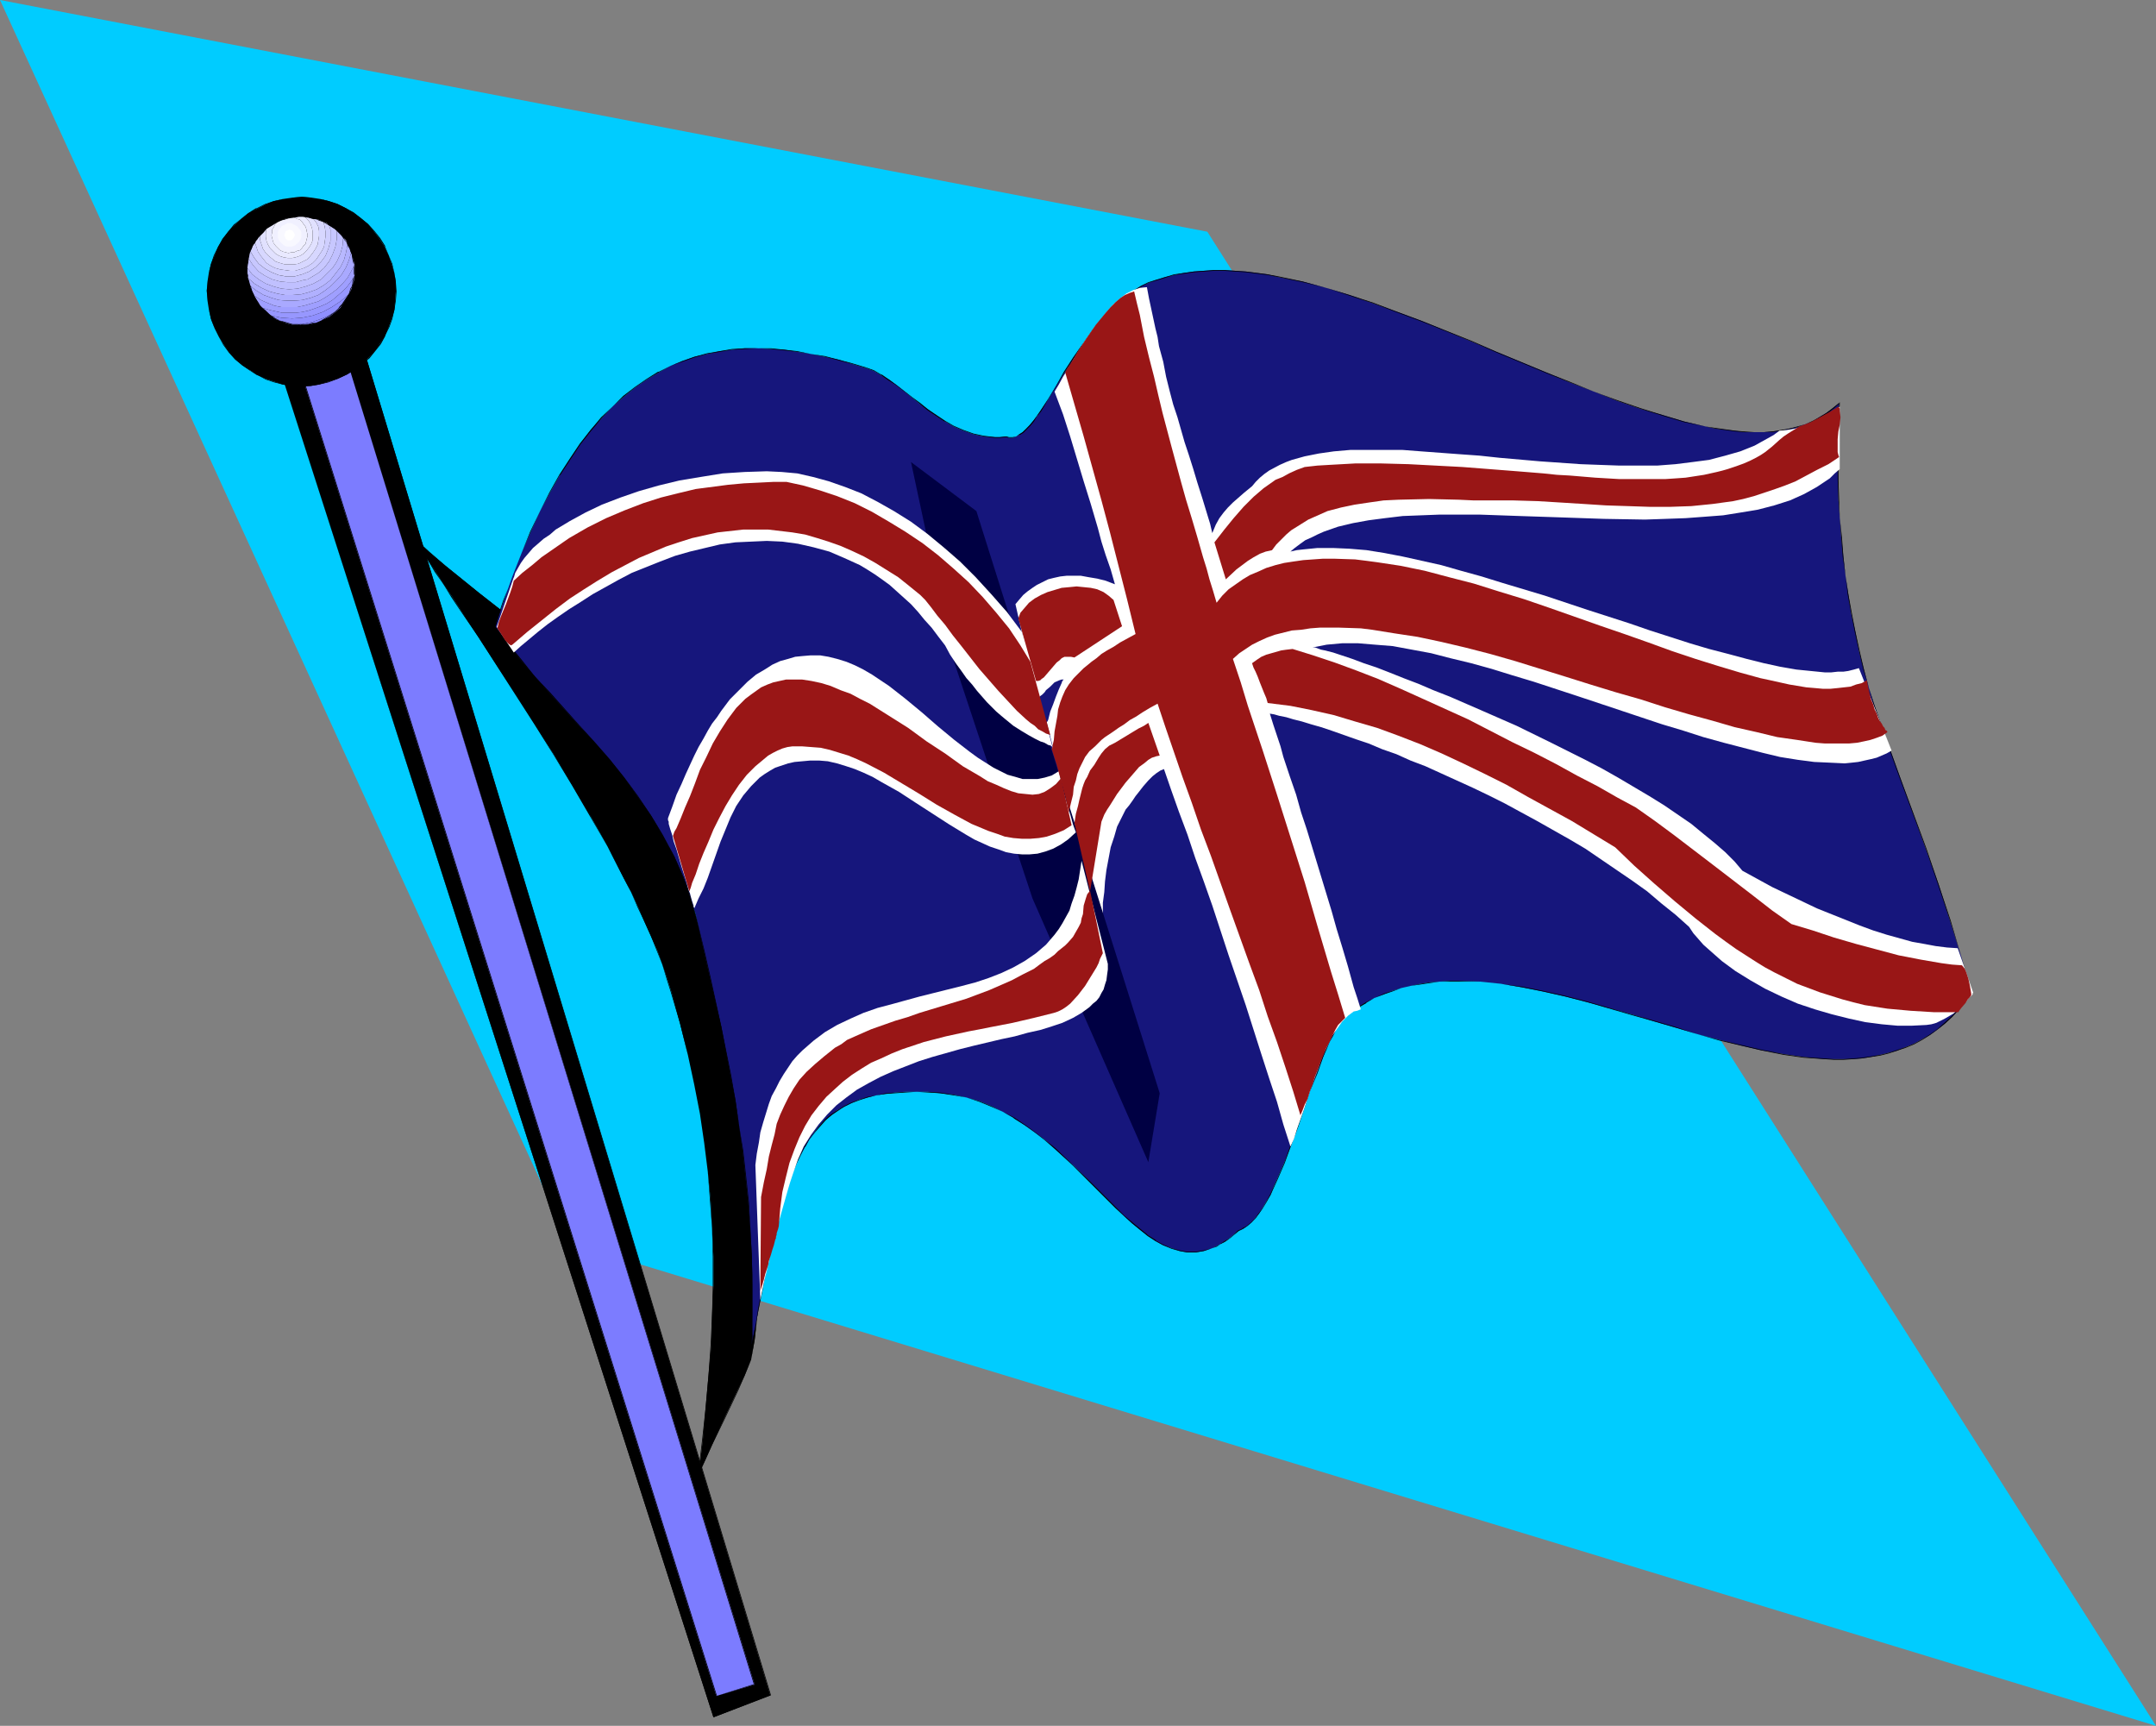 <?xml version="1.0" encoding="UTF-8" standalone="no"?>
<svg
   version="1.0"
   width="129.724mm"
   height="103.821mm"
   id="svg47"
   sodipodi:docname="United Kingdom 5.wmf"
   xmlns:inkscape="http://www.inkscape.org/namespaces/inkscape"
   xmlns:sodipodi="http://sodipodi.sourceforge.net/DTD/sodipodi-0.dtd"
   xmlns="http://www.w3.org/2000/svg"
   xmlns:svg="http://www.w3.org/2000/svg">
  <rect width="100%" height="100%" fill="#808080" stroke="none"/>
  <sodipodi:namedview
     id="namedview47"
     pagecolor="#ffffff"
     bordercolor="#000000"
     borderopacity="0.25"
     inkscape:showpageshadow="2"
     inkscape:pageopacity="0.0"
     inkscape:pagecheckerboard="0"
     inkscape:deskcolor="#d1d1d1"
     inkscape:document-units="mm" />
  <defs
     id="defs1">
    <pattern
       id="WMFhbasepattern"
       patternUnits="userSpaceOnUse"
       width="6"
       height="6"
       x="0"
       y="0" />
  </defs>
  <path
     style="fill:#00ccff;fill-opacity:1;fill-rule:evenodd;stroke:none"
     d="M 0,0 129.28,282.499 490.294,392.396 274.558,52.686 Z"
     id="path1" />
  <path
     style="fill:#000000;fill-opacity:1;fill-rule:evenodd;stroke:none"
     d="m 158.853,335.347 1.616,-3.555 1.454,-3.232 2.909,-6.303 2.909,-6.141 1.616,-3.394 1.454,-3.555 0.808,-4.525 0.485,-4.364 0.485,-4.525 0.323,-4.364 v -4.364 -4.364 -4.364 l -0.323,-4.364 -0.323,-4.202 -0.485,-4.364 -0.646,-4.202 -0.646,-4.364 -1.616,-8.565 -1.939,-8.727 -2.262,-8.727 -2.424,-8.727 -2.586,-8.889 -2.586,-9.05 -2.747,-9.212 -2.909,-9.374 -2.586,-9.535 -2.747,-9.858 -1.939,-2.263 -2.262,-2.424 -2.586,-2.424 -2.747,-2.424 -3.07,-2.586 -3.07,-2.586 -3.394,-2.586 -3.394,-2.586 -7.272,-5.656 -7.434,-5.818 -7.595,-6.141 -3.717,-3.071 -3.717,-3.394 1.616,2.586 1.778,2.586 1.778,2.586 1.778,2.909 1.939,2.747 1.939,3.071 4.04,6.141 4.202,6.465 4.363,6.626 4.202,6.626 4.363,6.949 4.202,6.949 4.202,7.111 3.878,6.949 3.555,6.949 1.778,3.394 1.616,3.394 1.454,3.394 1.454,3.232 1.454,3.232 1.131,3.232 1.131,3.232 0.97,3.071 1.939,7.111 1.778,7.111 1.454,6.788 1.293,6.626 0.97,6.626 0.808,6.465 0.646,6.465 0.323,6.465 0.323,6.465 v 6.626 l -0.323,6.626 -0.162,6.788 -0.646,6.949 -0.646,7.273 -0.646,7.434 z"
     id="path2" />
  <path
     style="fill:#000000;fill-opacity:1;fill-rule:evenodd;stroke:none"
     d="m 158.691,335.67 1.778,-3.879 1.454,-3.232 3.07,-6.303 2.909,-6.141 1.454,-3.394 1.454,-3.555 0.808,-4.525 0.485,-4.364 0.485,-4.525 0.323,-4.364 0.162,-4.364 v -4.364 l -0.162,-4.364 -0.323,-4.364 -0.323,-4.202 -0.485,-4.364 -0.646,-4.202 -0.646,-4.364 -1.616,-8.565 -1.939,-8.727 -2.262,-8.727 -2.262,-8.727 -2.586,-8.889 -8.242,-27.636 -2.747,-9.535 -2.747,-9.858 -1.939,-2.424 -2.262,-2.263 -2.586,-2.586 -2.747,-2.424 -3.07,-2.424 -3.07,-2.586 -3.394,-2.586 -3.394,-2.747 -7.272,-5.495 -7.434,-5.818 -7.595,-6.141 -3.717,-3.232 -3.878,-3.555 1.778,2.909 1.778,2.586 1.616,2.747 1.939,2.747 1.778,2.909 1.939,2.909 4.202,6.141 8.403,13.091 4.363,6.788 4.363,6.949 4.202,6.949 4.04,6.949 v 0 l 4.04,6.949 3.555,6.949 1.778,3.394 1.454,3.394 1.616,3.394 1.454,3.232 1.293,3.232 1.293,3.232 0.97,3.232 0.97,3.071 2.101,7.111 1.778,7.111 1.454,6.788 1.293,6.626 0.97,6.626 0.808,6.465 0.485,6.465 0.485,6.465 0.162,6.465 v 6.626 l -0.162,6.626 -0.323,6.788 -0.485,6.949 -0.646,7.273 -0.808,7.434 -0.97,8.242 0.162,-0.323 0.97,-7.919 0.808,-7.434 0.646,-7.273 0.485,-6.949 0.323,-6.788 0.162,-6.626 v -6.626 l -0.323,-6.465 -0.323,-6.465 -0.646,-6.465 -0.808,-6.465 -0.97,-6.626 -1.293,-6.626 -1.454,-6.788 -1.616,-7.111 -2.101,-7.111 -0.97,-3.071 -1.131,-3.232 -1.131,-3.232 -1.293,-3.232 -1.454,-3.232 -1.616,-3.394 -1.616,-3.394 -1.616,-3.394 -3.717,-6.949 -3.878,-6.949 v -0.162 l -4.04,-6.949 -4.363,-6.949 -4.202,-6.949 -4.363,-6.788 -8.403,-13.091 -4.202,-5.98 -1.939,-3.071 -1.939,-2.747 -1.778,-2.909 -1.778,-2.747 -1.616,-2.586 -1.616,-2.424 -0.162,0.162 3.555,3.232 3.878,3.232 7.434,6.141 7.434,5.818 7.272,5.495 3.394,2.747 3.394,2.586 3.232,2.424 2.909,2.586 2.747,2.424 2.586,2.424 2.262,2.424 1.939,2.424 v -0.162 l 2.747,9.858 2.747,9.535 8.242,27.636 2.586,8.889 2.424,8.727 2.101,8.727 2.101,8.727 1.454,8.565 0.808,4.364 0.485,4.202 0.485,4.364 0.485,4.202 0.162,4.364 0.162,4.364 v 4.364 l -0.162,4.364 -0.323,4.364 -0.323,4.525 -0.646,4.364 -0.646,4.525 -1.616,3.555 -1.454,3.394 -2.909,6.141 -3.07,6.303 -1.454,3.232 -1.454,3.555 v 0 z"
     id="path3" />
  <path
     style="fill:#16167c;fill-opacity:1;fill-rule:evenodd;stroke:none"
     d="m 170.973,305.61 0.808,-4.202 0.808,-4.04 0.646,-3.879 0.808,-3.555 0.646,-3.555 0.808,-3.232 0.646,-3.071 0.808,-3.071 0.808,-2.747 0.808,-2.586 0.808,-2.586 0.808,-2.263 0.97,-2.263 0.808,-1.939 1.131,-1.939 0.97,-1.616 1.131,-1.616 1.131,-1.455 1.293,-1.293 1.454,-1.131 1.293,-1.131 1.616,-0.808 1.616,-0.808 1.778,-0.808 1.939,-0.485 1.939,-0.485 2.101,-0.323 2.262,-0.323 2.262,-0.162 h 2.586 2.586 l 2.747,0.323 3.07,0.323 2.909,0.646 2.909,0.808 2.747,1.131 2.586,1.293 2.586,1.455 2.424,1.616 2.262,1.616 2.424,1.778 2.101,1.939 4.363,3.879 3.878,3.879 3.878,3.879 1.939,1.939 1.778,1.778 1.778,1.616 1.778,1.455 1.778,1.293 1.778,1.293 1.778,0.97 1.939,0.646 1.778,0.646 1.778,0.323 h 1.778 l 1.939,-0.323 1.939,-0.646 0.97,-0.485 0.97,-0.485 0.97,-0.646 0.97,-0.646 0.97,-0.808 1.131,-0.97 0.97,-0.323 0.97,-0.646 0.97,-0.808 0.808,-0.97 0.97,-1.131 0.808,-1.293 0.808,-1.455 0.97,-1.455 0.646,-1.778 0.808,-1.778 1.616,-3.717 1.616,-4.04 1.454,-4.202 2.909,-8.242 1.454,-3.879 1.454,-3.717 0.646,-1.778 0.808,-1.616 0.808,-1.455 0.646,-1.293 0.808,-1.293 0.808,-0.97 0.646,-0.97 0.808,-0.646 1.778,-1.293 1.939,-0.97 1.939,-1.131 2.101,-0.808 1.939,-0.808 2.101,-0.646 2.101,-0.485 2.262,-0.485 2.101,-0.323 2.262,-0.162 2.262,-0.162 h 2.262 l 4.686,0.162 4.686,0.485 4.848,0.808 4.848,0.97 5.01,1.131 5.01,1.293 10.019,2.747 5.171,1.616 5.01,1.455 4.848,1.455 5.01,1.293 4.848,1.293 4.848,1.131 4.848,0.808 4.525,0.646 4.686,0.485 h 2.262 2.101 2.262 l 1.939,-0.162 2.101,-0.323 2.101,-0.485 1.939,-0.485 1.939,-0.485 1.939,-0.808 1.939,-0.808 1.778,-0.97 1.778,-0.97 1.778,-1.293 1.616,-1.293 1.616,-1.616 1.616,-1.616 1.454,-1.778 1.293,-1.939 -2.262,-8.242 -2.586,-8.242 -2.586,-8.242 -2.909,-8.081 -5.818,-16.161 -2.909,-8.081 -2.909,-8.242 -1.293,-4.04 -1.131,-4.202 -1.131,-4.202 -0.808,-4.364 -0.97,-4.202 -0.646,-4.364 -0.646,-4.202 -0.485,-4.364 -0.485,-4.364 -0.323,-4.364 -0.323,-4.364 v -4.364 l -0.162,-8.727 0.323,-8.727 -1.454,1.293 -1.454,0.97 -1.616,0.97 -1.454,0.97 -1.778,0.646 -1.778,0.646 -1.778,0.323 -1.939,0.485 -1.939,0.162 -1.939,0.162 h -2.101 -2.262 l -2.101,-0.323 -4.525,-0.485 -2.262,-0.485 -4.848,-1.131 -4.848,-1.455 -5.171,-1.455 -5.171,-1.778 -5.333,-2.101 -5.494,-2.101 -5.333,-2.263 -11.312,-4.687 -5.494,-2.263 -11.312,-4.687 -5.656,-2.101 -5.494,-1.939 -5.494,-1.939 -5.333,-1.616 -5.333,-1.455 -5.333,-0.97 -2.586,-0.646 -2.424,-0.323 -2.586,-0.323 -2.424,-0.162 -2.424,-0.162 h -2.424 l -2.262,0.162 -2.262,0.162 -2.262,0.323 -2.262,0.485 -2.101,0.485 -2.101,0.646 -1.616,0.646 -1.616,0.646 -1.454,0.97 -1.616,0.97 -1.293,1.131 -1.454,1.293 -1.454,1.293 -1.131,1.293 -2.586,3.071 -2.262,3.232 -2.262,3.232 -1.939,3.232 -1.939,3.071 -1.778,3.071 -1.778,2.586 -0.808,1.293 -0.808,0.97 -0.808,0.97 -0.808,0.97 -0.808,0.646 -0.808,0.646 -0.646,0.323 -0.808,0.323 h -0.808 l -0.646,-0.323 -1.454,0.162 h -1.131 l -2.586,-0.162 -2.262,-0.485 -2.262,-0.808 -2.262,-0.97 -1.939,-1.131 -1.939,-1.293 -1.939,-1.455 -1.939,-1.293 -1.778,-1.455 -3.394,-2.747 -1.778,-1.293 -1.778,-0.97 -1.616,-0.97 -1.778,-0.646 -3.232,-0.97 -3.07,-0.97 -3.07,-0.646 -3.232,-0.646 -3.07,-0.485 -2.909,-0.485 -3.07,-0.162 -2.909,-0.162 h -3.07 l -2.909,0.323 -2.747,0.323 -2.909,0.646 -2.909,0.646 -2.747,0.97 -2.747,1.131 -2.586,1.455 -2.747,1.616 -2.586,1.778 -2.586,2.101 -2.586,2.263 -2.424,2.586 -2.586,2.747 -2.262,3.071 -2.424,3.555 -2.262,3.555 -2.262,4.04 -2.262,4.202 -2.101,4.687 -2.101,4.848 -2.101,5.333 -0.97,2.747 -0.97,2.747 -0.97,2.909 -0.97,3.071 2.747,3.717 3.07,3.879 3.232,3.717 3.232,3.717 6.787,7.434 3.555,3.879 3.394,3.879 3.232,4.04 3.07,4.202 3.07,4.364 2.747,4.525 1.293,2.424 1.293,2.424 2.101,5.01 0.97,2.586 1.778,5.495 0.646,2.909 1.293,5.818 1.293,5.656 2.586,11.151 2.101,11.151 1.131,5.656 0.808,5.656 0.808,5.818 0.646,5.818 0.646,5.98 0.485,5.98 0.323,6.303 0.162,6.465 v 6.626 z"
     id="path4" />
  <path
     style="fill:#000000;fill-opacity:1;fill-rule:evenodd;stroke:none"
     d="m 170.973,305.61 h 0.162 l 0.646,-4.202 0.808,-4.04 0.808,-3.879 0.646,-3.555 0.808,-3.555 0.646,-3.232 0.808,-3.071 0.646,-3.071 0.808,-2.747 0.808,-2.586 0.808,-2.586 0.808,-2.263 0.97,-2.263 0.97,-1.939 0.97,-1.939 v 0.162 l 0.97,-1.778 1.293,-1.616 1.131,-1.293 1.293,-1.455 1.293,-1.131 1.454,-0.97 1.454,-0.97 v 0 l 1.616,-0.808 1.778,-0.646 1.939,-0.646 1.939,-0.485 2.101,-0.323 2.262,-0.162 2.262,-0.162 2.586,-0.162 2.586,0.162 2.747,0.162 3.07,0.485 2.909,0.485 2.909,0.97 2.747,1.131 2.586,1.131 2.586,1.455 h -0.162 l 2.586,1.616 2.262,1.616 2.262,1.778 2.262,1.939 4.202,3.879 4.04,4.04 5.656,5.656 1.939,1.778 1.778,1.616 1.778,1.455 1.778,1.455 1.778,1.131 v 0 l 1.778,0.97 1.939,0.808 1.778,0.485 1.778,0.323 h 1.778 l 1.939,-0.323 1.939,-0.646 0.97,-0.323 0.97,-0.646 v 0 l 0.97,-0.485 1.131,-0.808 0.97,-0.808 0.97,-0.808 v 0 l 0.97,-0.485 0.97,-0.646 0.97,-0.808 0.97,-0.97 0.808,-1.131 0.808,-1.131 0.97,-1.616 v 0 l 0.808,-1.455 0.808,-1.778 0.808,-1.778 1.616,-3.717 1.454,-4.04 1.616,-4.202 2.747,-8.242 1.616,-3.879 1.293,-3.717 0.808,-1.778 0.646,-1.616 0.808,-1.455 0.646,-1.293 v 0 l 0.808,-1.131 0.808,-1.131 0.646,-0.808 0.808,-0.646 1.939,-1.293 1.939,-1.131 h -0.162 l 1.939,-1.131 2.101,-0.808 1.939,-0.646 2.101,-0.808 2.101,-0.485 2.262,-0.323 2.101,-0.323 2.262,-0.323 h 2.262 2.262 4.686 l 4.686,0.485 4.848,0.808 4.848,0.97 5.01,1.131 5.01,1.293 10.019,2.909 5.171,1.455 5.01,1.455 4.848,1.455 5.01,1.455 4.848,1.131 4.848,1.131 4.848,0.97 4.525,0.646 4.686,0.323 2.262,0.162 h 2.101 l 2.262,-0.162 1.939,-0.162 2.101,-0.323 2.101,-0.323 1.939,-0.485 1.939,-0.646 1.939,-0.646 1.939,-0.808 1.778,-0.97 v 0 l 1.778,-1.131 1.778,-1.293 1.616,-1.293 1.616,-1.455 1.616,-1.778 1.454,-1.778 1.454,-1.939 -2.424,-8.242 -2.424,-8.242 -2.747,-8.242 -2.747,-8.081 -5.979,-16.161 -2.909,-8.081 -2.909,-8.242 -1.293,-4.04 -1.131,-4.202 -0.97,-4.202 -0.97,-4.364 -0.808,-4.202 -0.808,-4.364 -0.646,-4.202 -0.485,-4.364 -0.323,-4.364 -0.485,-4.364 -0.162,-4.364 -0.162,-4.364 v -8.727 l 0.323,-8.889 -1.616,1.293 -1.454,1.131 -1.616,0.97 v 0 l -1.454,0.808 -1.778,0.808 -1.778,0.485 -1.778,0.485 -1.939,0.323 -1.939,0.323 -1.939,0.162 h -2.101 l -2.262,-0.162 -2.101,-0.162 -4.525,-0.646 -2.262,-0.323 -4.848,-1.131 -4.848,-1.455 -5.171,-1.616 -5.171,-1.778 -5.333,-1.939 -5.494,-2.263 -5.333,-2.101 -11.312,-4.687 -5.494,-2.424 -11.312,-4.525 -5.656,-2.101 -5.494,-2.101 -5.494,-1.778 -5.333,-1.616 -5.333,-1.455 -5.333,-1.131 -2.586,-0.485 -2.424,-0.323 -2.586,-0.323 -2.424,-0.162 -2.424,-0.162 h -2.424 l -2.262,0.162 -2.262,0.162 -2.262,0.323 -2.262,0.323 -2.101,0.646 -2.101,0.646 -1.616,0.485 -1.616,0.808 v 0 l -1.616,0.97 -1.454,0.97 -1.454,1.131 -1.454,1.131 -1.293,1.293 -1.293,1.455 -2.424,2.909 -2.262,3.232 -2.262,3.232 -2.101,3.232 -1.778,3.232 -1.778,2.909 -1.778,2.747 -0.808,1.131 -0.808,1.131 -0.808,0.97 -0.808,0.808 -0.808,0.808 -0.808,0.485 v 0 l -0.646,0.485 -0.808,0.162 h -0.808 l -0.646,-0.162 -1.454,0.162 h -1.131 l -2.586,-0.323 -2.262,-0.485 -2.262,-0.808 -2.262,-0.97 -1.939,-1.131 v 0 l -1.939,-1.293 -1.939,-1.293 -1.778,-1.455 -1.778,-1.293 -3.555,-2.747 -1.778,-1.293 -1.616,-1.131 h -0.162 l -1.616,-0.97 -1.778,-0.646 v 0.162 l 1.778,0.646 1.616,0.97 v 0 l 1.616,1.131 1.778,1.131 3.555,2.747 1.778,1.455 1.778,1.455 1.939,1.293 1.939,1.293 h 0.162 l 1.939,1.131 2.262,0.97 2.262,0.808 2.262,0.485 2.586,0.323 h 1.131 l 1.454,-0.162 0.646,0.162 h 0.808 l 0.808,-0.323 0.646,-0.323 h 0.162 l 0.808,-0.485 0.808,-0.808 0.808,-0.808 0.808,-0.97 0.646,-1.131 0.97,-1.131 1.616,-2.747 1.778,-2.909 1.939,-3.232 2.101,-3.232 2.101,-3.232 2.262,-3.232 2.586,-2.909 1.293,-1.455 1.293,-1.293 1.454,-1.293 1.454,-0.97 1.454,-1.131 1.616,-0.808 h -0.162 l 1.616,-0.808 1.616,-0.485 2.101,-0.646 2.101,-0.646 2.262,-0.323 2.262,-0.323 2.262,-0.162 2.262,-0.162 h 2.424 l 2.424,0.162 2.424,0.162 2.586,0.323 2.424,0.323 2.586,0.485 5.333,1.131 5.333,1.293 5.333,1.778 5.494,1.778 5.494,2.101 5.656,2.101 11.312,4.525 5.494,2.424 11.312,4.687 5.333,2.101 5.494,2.101 5.333,2.101 5.171,1.778 5.171,1.616 4.848,1.455 4.848,0.97 2.262,0.485 4.525,0.646 2.101,0.162 h 2.262 2.101 1.939 l 1.939,-0.323 1.939,-0.323 1.778,-0.485 1.778,-0.646 1.778,-0.646 1.454,-0.808 h 0.162 l 1.616,-0.97 1.454,-1.131 1.454,-1.293 h -0.162 l -0.323,8.727 v 8.727 l 0.162,4.364 0.323,4.364 0.323,4.364 0.323,4.364 0.646,4.364 0.485,4.202 0.808,4.364 0.808,4.202 0.97,4.364 0.97,4.202 1.293,4.202 1.131,4.04 2.909,8.242 2.909,8.081 5.979,16.161 2.747,8.081 2.747,8.242 2.586,8.242 2.262,8.242 v -0.162 l -1.454,2.101 -1.454,1.778 -1.616,1.616 -1.616,1.455 -1.616,1.455 -1.616,1.131 -1.778,1.131 v 0 l -1.778,0.97 -1.939,0.808 -1.939,0.646 -1.939,0.646 -1.939,0.485 -2.101,0.323 -2.101,0.323 -1.939,0.162 -2.262,0.162 h -2.101 l -2.262,-0.162 -4.686,-0.323 -4.525,-0.646 -4.848,-0.97 -4.848,-1.131 -4.848,-1.131 -5.01,-1.293 -4.848,-1.616 -5.01,-1.455 -5.171,-1.455 -10.019,-2.909 -5.01,-1.293 -5.01,-1.131 -4.848,-0.97 -4.848,-0.646 -4.686,-0.485 -4.686,-0.162 h -2.262 l -2.262,0.162 -2.262,0.162 -2.101,0.323 -2.262,0.485 -2.101,0.485 -2.101,0.646 -1.939,0.646 -2.101,0.97 -1.939,0.97 v 0 l -1.939,1.131 -1.778,1.293 -0.808,0.646 -0.808,0.808 -0.646,1.131 -0.808,1.131 v 0.162 l -0.808,1.293 -0.646,1.455 -0.808,1.616 -0.808,1.778 -1.293,3.717 -1.454,3.879 -2.909,8.242 -1.616,4.202 -1.454,4.04 -1.616,3.717 -0.808,1.778 -0.808,1.778 -0.808,1.455 v 0 l -0.808,1.455 -0.97,1.293 -0.808,1.131 -0.97,0.97 -0.97,0.808 -0.97,0.485 h 0.162 l -1.131,0.485 -0.97,0.97 -0.97,0.808 -1.131,0.646 -0.97,0.646 h 0.162 l -0.97,0.485 -0.97,0.485 -1.939,0.485 -1.939,0.323 h -1.778 l -1.778,-0.323 -1.778,-0.485 -1.939,-0.808 -1.778,-0.97 h 0.162 l -1.778,-1.131 -1.778,-1.455 -1.778,-1.455 -1.939,-1.616 -1.778,-1.778 -5.656,-5.656 -4.04,-3.879 -4.202,-4.04 -2.262,-1.778 -2.262,-1.778 -2.424,-1.778 -2.424,-1.616 v 0 l -2.586,-1.293 -2.586,-1.293 -2.747,-1.131 -2.909,-0.808 -2.909,-0.646 -3.07,-0.485 -2.747,-0.162 h -2.586 -2.586 l -2.262,0.162 -2.262,0.162 -2.101,0.485 -1.939,0.323 -1.939,0.646 -1.778,0.646 -1.616,0.808 v 0 l -1.616,0.97 -1.454,0.97 -1.293,1.131 -1.293,1.455 -1.131,1.455 -1.131,1.455 -1.131,1.778 v 0 l -0.97,1.939 -0.97,1.939 -0.808,2.263 -0.97,2.263 -0.808,2.586 -0.646,2.586 -0.808,2.747 -0.808,3.071 -0.808,3.071 -0.646,3.232 -0.808,3.555 -0.646,3.555 -0.808,3.879 -0.646,4.04 -0.808,4.202 h 0.162 z"
     id="path5" />
  <path
     style="fill:#000000;fill-opacity:1;fill-rule:evenodd;stroke:none"
     d="m 196.99,83.554 -3.232,-0.97 -3.07,-0.808 -3.07,-0.808 -3.232,-0.485 -3.07,-0.646 -2.909,-0.323 -3.07,-0.323 h -2.909 -3.07 l -2.909,0.162 -2.747,0.485 -2.909,0.485 -2.909,0.808 -2.747,0.97 -2.747,1.131 -2.586,1.293 h -0.162 l -2.586,1.616 -2.586,1.778 -2.747,2.101 -2.424,2.424 -2.586,2.424 -2.424,2.909 -2.424,3.071 -2.262,3.394 -2.424,3.717 v 0 l -2.262,4.04 -2.101,4.202 -2.262,4.687 -1.939,4.848 -2.101,5.333 -0.97,2.747 -1.131,2.747 -0.97,2.909 -0.97,3.071 2.909,3.879 3.07,3.717 3.07,3.717 3.394,3.717 6.787,7.434 3.394,3.879 3.394,3.879 3.232,4.04 3.232,4.202 2.909,4.364 2.909,4.525 v 0 l 1.293,2.424 1.131,2.424 2.262,5.01 0.97,2.586 1.778,5.495 1.939,8.727 1.293,5.656 2.424,11.151 2.262,11.151 0.97,5.656 0.97,5.656 0.808,5.818 0.646,5.818 0.646,5.98 0.485,5.98 0.162,6.303 0.323,6.465 v 6.626 l -0.162,6.788 h 0.162 v -6.788 -6.626 l -0.162,-6.465 -0.323,-6.303 -0.323,-5.98 -0.646,-5.98 -0.646,-5.818 -0.97,-5.818 -0.808,-5.656 -0.97,-5.656 -2.262,-11.151 -2.424,-11.151 -1.293,-5.656 -2.101,-8.727 -1.616,-5.495 -0.97,-2.586 -2.262,-5.01 -1.293,-2.424 -1.293,-2.424 v 0 l -2.747,-4.525 -2.909,-4.364 -3.232,-4.364 -3.232,-4.04 -3.394,-3.879 -3.394,-3.717 -6.787,-7.596 -3.394,-3.555 -3.07,-3.879 -3.07,-3.717 -2.909,-3.879 v 0.162 l 0.97,-3.071 0.97,-2.909 0.97,-2.747 0.97,-2.747 2.101,-5.333 2.101,-4.848 2.101,-4.687 2.262,-4.202 2.262,-4.04 v 0.162 l 2.424,-3.717 2.262,-3.394 2.424,-3.071 2.424,-2.909 2.424,-2.586 2.586,-2.263 2.586,-2.101 2.586,-1.778 2.747,-1.616 v 0 l 2.586,-1.455 2.747,-0.97 2.747,-0.97 2.909,-0.808 2.909,-0.485 2.747,-0.485 2.909,-0.162 3.07,-0.162 2.909,0.162 3.07,0.323 2.909,0.323 3.07,0.485 3.232,0.646 3.07,0.808 3.07,0.808 3.232,0.97 z"
     id="path6" />
  <path
     style="fill:#ffffff;fill-opacity:1;fill-rule:evenodd;stroke:none"
     d="m 238.037,164.36 7.11,27.636 5.333,22.303 v 0 -0.323 -1.455 l 0.162,-1.293 v -1.778 l 0.162,-1.939 v -2.263 l 0.323,-2.424 0.162,-2.424 0.323,-2.586 0.485,-2.586 0.485,-2.586 0.808,-2.424 0.646,-2.263 0.97,-1.939 0.97,-1.939 0.808,-0.97 0.808,-1.131 0.646,-0.97 0.646,-0.808 1.131,-1.455 1.131,-1.293 0.97,-0.97 0.808,-0.646 0.97,-0.646 0.808,-0.323 1.616,4.687 1.778,5.01 1.939,5.172 1.778,5.333 1.939,5.333 1.939,5.495 3.717,11.313 3.878,11.313 3.555,11.151 1.778,5.495 1.778,5.333 1.454,5.172 1.616,5.01 0.808,-1.778 0.646,-2.101 0.808,-2.263 0.808,-2.263 1.616,-5.01 1.778,-4.848 0.808,-2.424 1.131,-2.263 0.97,-2.101 1.293,-1.778 1.131,-1.616 1.293,-1.293 0.646,-0.485 0.646,-0.485 0.808,-0.162 0.808,-0.323 -0.808,-2.586 -0.808,-2.424 -1.293,-4.687 -1.293,-4.364 -1.293,-4.202 -1.131,-4.04 -1.131,-3.717 -2.262,-7.434 -2.262,-7.434 -1.293,-3.879 -1.131,-4.04 -1.454,-4.202 -1.454,-4.364 -0.646,-2.424 -0.808,-2.424 -0.808,-2.424 -0.808,-2.586 0.97,0.162 1.131,0.323 1.616,0.323 1.616,0.485 1.939,0.485 2.101,0.646 2.262,0.646 2.424,0.808 2.747,0.97 2.747,0.97 2.909,0.97 3.07,1.293 3.232,1.131 3.232,1.455 3.394,1.293 3.555,1.616 3.555,1.616 3.555,1.616 3.717,1.778 3.555,1.778 7.434,4.04 7.434,4.202 3.555,2.101 3.555,2.424 3.555,2.424 3.555,2.424 3.394,2.424 3.232,2.747 3.232,2.586 3.07,2.747 0.97,1.455 1.131,1.293 1.131,1.293 1.454,1.293 2.747,2.424 3.07,2.263 3.394,2.101 3.394,1.939 3.717,1.778 3.717,1.616 3.878,1.293 3.878,1.131 3.878,0.97 3.717,0.808 3.717,0.485 3.555,0.323 h 3.394 l 3.232,-0.162 1.131,-0.162 1.131,-0.323 0.97,-0.485 0.97,-0.485 1.939,-1.131 1.454,-1.293 1.293,-1.293 0.485,-0.646 0.485,-0.485 0.323,-0.323 0.323,-0.323 v -0.323 h 0.162 l -3.555,-10.182 -2.424,-0.162 -2.586,-0.323 -2.586,-0.485 -2.747,-0.485 -2.909,-0.808 -2.909,-0.808 -3.07,-0.97 -3.07,-1.131 -3.232,-1.293 -3.232,-1.293 -3.232,-1.293 -3.394,-1.616 -3.394,-1.616 -3.394,-1.616 -6.787,-3.717 -1.778,-2.101 -2.101,-2.101 -2.424,-2.101 -2.586,-2.101 -2.747,-2.263 -3.07,-2.101 -3.07,-2.101 -3.394,-2.101 -3.555,-2.101 -3.555,-2.101 -3.717,-2.101 -3.717,-1.939 -7.757,-3.879 -7.918,-3.879 -7.757,-3.394 -3.717,-1.616 -3.717,-1.616 -3.717,-1.455 -3.394,-1.455 -3.394,-1.293 -3.232,-1.293 -2.909,-1.131 -2.909,-0.97 -2.586,-0.97 -2.424,-0.808 -1.939,-0.646 -1.939,-0.485 -0.808,-0.162 -1.293,-0.485 h -0.646 l 1.616,-0.323 1.616,-0.323 1.778,-0.162 1.778,-0.162 h 3.555 l 3.878,0.323 4.04,0.323 4.363,0.808 4.363,0.808 4.363,1.131 4.686,1.131 4.686,1.293 4.686,1.455 4.848,1.455 9.858,3.232 9.696,3.232 9.696,3.232 4.848,1.455 4.525,1.455 4.686,1.293 4.363,1.131 4.363,1.131 4.04,0.97 4.04,0.646 3.717,0.485 3.555,0.162 3.394,0.162 1.616,-0.162 1.454,-0.162 1.454,-0.323 1.454,-0.323 1.293,-0.323 1.131,-0.485 1.131,-0.485 1.131,-0.646 -7.434,-18.747 -1.131,0.323 -1.293,0.323 -1.131,0.162 h -1.293 l -1.454,0.162 h -1.454 l -3.232,-0.323 -3.232,-0.323 -3.717,-0.646 -3.717,-0.808 -3.878,-0.97 -4.202,-1.131 -4.363,-1.131 -4.363,-1.293 -4.525,-1.455 -4.525,-1.455 -4.686,-1.616 -9.534,-3.071 -9.696,-3.232 -9.696,-2.909 -4.686,-1.455 -4.686,-1.293 -4.525,-1.293 -4.363,-0.97 -4.363,-0.97 -4.202,-0.808 -4.04,-0.646 -3.878,-0.323 -3.717,-0.162 h -3.555 l -3.232,0.323 -1.454,0.162 -1.454,0.323 0.97,-0.808 1.293,-0.97 1.131,-0.808 1.454,-0.646 1.293,-0.646 1.454,-0.646 3.232,-1.131 3.394,-0.808 3.555,-0.646 3.717,-0.485 4.04,-0.485 4.202,-0.162 4.202,-0.162 h 4.525 4.525 l 9.211,0.323 9.696,0.323 9.373,0.323 9.373,0.162 4.686,-0.162 4.525,-0.162 4.363,-0.323 4.202,-0.323 4.04,-0.646 3.878,-0.646 3.717,-0.97 3.555,-1.131 3.232,-1.455 1.454,-0.808 1.454,-0.808 1.454,-0.97 1.454,-0.97 1.131,-1.131 1.131,-0.97 V 92.443 l -1.293,1.131 -1.616,0.97 -1.778,0.97 -1.778,0.646 -1.939,0.808 -1.778,0.485 -1.939,0.323 -1.616,0.162 -1.293,0.97 -2.909,1.616 -1.454,0.808 -3.232,1.293 -3.394,0.97 -3.717,0.97 -3.717,0.485 -3.878,0.485 -4.202,0.323 h -4.202 -4.363 l -4.525,-0.162 -4.363,-0.162 -9.211,-0.646 -9.211,-0.808 -4.525,-0.485 -4.525,-0.323 -4.363,-0.323 -4.363,-0.323 -4.202,-0.323 h -4.202 -3.878 -3.878 l -3.717,0.323 -3.394,0.485 -3.232,0.646 -2.909,0.808 -1.293,0.485 -1.454,0.646 -2.424,1.293 -1.131,0.808 -0.97,0.808 -0.97,0.97 -0.808,0.97 -1.778,1.455 -1.293,1.131 -1.293,1.131 -1.131,1.131 -0.97,1.131 -0.97,1.293 -0.808,1.455 -0.808,1.939 -0.485,-2.101 -0.646,-2.101 -1.131,-3.717 -1.131,-3.555 -0.485,-1.616 -0.485,-1.616 -0.97,-3.071 -0.97,-2.909 -1.616,-5.656 -0.97,-2.909 -0.808,-3.071 -0.808,-3.232 -0.646,-3.394 -0.97,-3.555 -0.323,-2.101 -0.485,-1.939 -0.485,-2.263 -0.485,-2.263 -0.485,-2.263 -0.485,-2.586 -1.616,0.162 -1.454,0.485 -1.616,0.808 -1.454,1.131 -1.454,1.293 -1.454,1.616 -1.293,1.616 -1.454,1.778 -2.586,3.717 -2.424,4.04 -1.131,1.939 -1.131,1.778 -0.97,1.778 -0.97,1.616 1.939,5.172 1.616,5.01 3.07,10.182 1.616,5.172 0.808,2.747 0.808,2.747 0.808,3.071 0.97,3.071 1.131,3.232 0.97,3.394 -2.101,-0.808 -1.939,-0.485 -1.939,-0.323 -1.778,-0.323 h -1.616 -1.616 l -1.454,0.162 -1.454,0.323 -1.293,0.323 -1.293,0.646 -1.293,0.646 -0.97,0.646 -1.131,0.808 -0.97,0.808 -0.97,1.131 -0.808,0.97 4.848,21.171 v 0.162 h 0.162 0.323 l 0.162,-0.323 0.646,-0.485 0.485,-0.485 0.323,-0.485 0.97,-0.808 0.97,-0.97 1.131,-0.485 0.485,-0.162 h 0.485 l -0.323,0.323 -0.162,0.485 -0.646,1.455 -0.646,1.616 -0.646,1.778 -0.646,1.616 -0.162,0.646 -0.162,0.646 -0.162,0.646 -0.162,0.323 -0.162,0.162 z"
     id="path7" />
  <path
     style="fill:#000000;fill-opacity:1;fill-rule:evenodd;stroke:none"
     d="m 80.638,72.564 -18.746,5.98 100.353,311.913 12.928,-5.01 z"
     id="path8" />
  <path
     style="fill:#000000;fill-opacity:1;fill-rule:evenodd;stroke:none"
     d="M 80.638,72.564 61.893,78.544 162.246,390.457 175.336,385.447 80.638,72.564 h -0.162 L 175.174,385.447 v -0.162 l -12.928,5.01 0.162,0.162 L 61.893,78.544 v 0 l 18.746,-5.818 -0.162,-0.162 z"
     id="path9" />
  <path
     style="fill:#000043;fill-opacity:1;fill-rule:evenodd;stroke:none"
     d="m 222.038,116.2 41.693,132.361 -2.586,15.676 -26.341,-59.958 -18.099,-54.625 -9.534,-44.605 z"
     id="path10" />
  <path
     style="fill:#ffffff;fill-opacity:1;fill-rule:evenodd;stroke:none"
     d="m 157.883,206.541 0.97,-2.263 1.131,-2.263 0.97,-2.424 0.97,-2.747 1.939,-5.495 1.131,-2.747 1.131,-2.747 1.293,-2.586 1.616,-2.424 1.778,-2.101 0.97,-0.97 0.97,-0.97 1.131,-0.808 1.293,-0.808 1.131,-0.646 1.454,-0.485 1.454,-0.485 1.454,-0.323 1.778,-0.162 1.778,-0.162 h 2.101 l 1.939,0.162 2.101,0.485 2.101,0.646 1.939,0.646 1.939,0.808 2.101,0.97 1.939,1.131 4.04,2.263 3.717,2.424 7.757,5.01 3.717,2.263 1.939,1.131 1.778,0.808 1.778,0.808 1.939,0.646 1.778,0.646 1.778,0.323 1.778,0.162 h 1.778 l 1.778,-0.162 1.778,-0.485 1.778,-0.646 1.778,-0.97 1.616,-1.131 1.778,-1.616 -0.646,-1.778 -0.485,-1.778 -0.97,-3.232 -0.485,-1.616 -0.485,-1.778 -0.162,-0.808 -0.162,-0.97 -0.485,-1.939 -1.616,0.97 -1.616,0.485 -1.616,0.323 h -1.616 -1.778 l -1.616,-0.485 -1.778,-0.485 -1.616,-0.808 -1.616,-0.808 -1.778,-1.131 -1.778,-1.131 -1.778,-1.293 -3.555,-2.747 -3.717,-3.071 -3.717,-3.232 -3.717,-3.071 -3.717,-2.909 -1.939,-1.293 -1.939,-1.293 -1.939,-1.131 -1.939,-0.97 -1.939,-0.808 -2.101,-0.646 -1.939,-0.485 -1.939,-0.323 h -2.101 l -1.939,0.162 -1.616,0.162 -1.616,0.485 -1.778,0.485 -1.778,0.808 -1.778,1.131 -1.939,1.131 -1.939,1.616 -1.939,1.939 -2.101,2.101 -0.97,1.293 -0.97,1.293 -0.97,1.455 -1.131,1.455 -0.97,1.616 -0.97,1.778 -1.131,1.939 -0.97,1.939 -0.97,2.101 -0.97,2.101 -0.97,2.263 -1.131,2.424 -0.97,2.747 -0.97,2.586 v 0.485 l 0.162,0.323 v 0.485 l 0.323,1.131 0.485,1.455 0.323,1.455 0.646,1.778 1.131,3.879 1.131,3.555 0.485,1.778 0.323,0.808 0.162,0.646 0.323,1.131 0.162,0.485 0.162,0.485 v 0.323 l 0.162,0.162 z"
     id="path11" />
  <path
     style="fill:#991616;fill-opacity:1;fill-rule:evenodd;stroke:none"
     d="m 153.035,190.057 3.717,12.606 0.323,-0.808 0.323,-1.131 0.808,-1.939 0.808,-2.424 0.97,-2.424 1.131,-2.586 1.131,-2.747 1.293,-2.586 1.454,-2.747 1.454,-2.424 1.616,-2.424 1.778,-2.263 1.939,-1.939 1.939,-1.616 0.97,-0.808 1.131,-0.646 0.97,-0.485 1.131,-0.485 1.131,-0.323 1.131,-0.162 h 2.262 l 2.101,0.162 2.101,0.162 2.101,0.485 2.101,0.646 2.101,0.646 1.939,0.808 2.101,0.97 4.04,2.101 4.04,2.424 4.04,2.424 3.878,2.424 4.04,2.263 3.878,2.101 1.939,0.808 1.939,0.808 1.939,0.646 1.778,0.646 1.939,0.323 1.939,0.162 h 1.939 l 1.939,-0.162 1.778,-0.323 1.939,-0.646 1.939,-0.808 1.778,-1.131 -2.424,-10.666 -1.131,1.293 -1.293,0.97 -1.293,0.808 -1.293,0.485 -1.454,0.162 -1.616,-0.162 -1.616,-0.162 -1.616,-0.485 -1.616,-0.646 -1.778,-0.808 -1.939,-0.808 -1.778,-1.131 -1.939,-1.131 -1.939,-1.131 -4.04,-2.909 -4.202,-2.747 -4.202,-3.071 -4.363,-2.747 -4.363,-2.747 -2.262,-1.131 -2.101,-1.131 -2.262,-0.808 -2.262,-0.97 -2.101,-0.646 -2.262,-0.485 -2.101,-0.323 h -2.262 -1.454 l -1.454,0.323 -1.454,0.323 -1.293,0.485 -1.454,0.646 -1.131,0.808 -1.131,0.808 -1.293,0.97 -0.97,0.97 -1.131,1.131 -1.939,2.586 -1.778,2.747 -1.616,2.747 -1.454,3.071 -1.454,2.909 -1.131,3.071 -1.131,2.909 -1.131,2.586 -0.97,2.424 -0.97,2.263 -0.485,0.808 z"
     id="path12" />
  <path
     style="fill:#991616;fill-opacity:1;fill-rule:evenodd;stroke:none"
     d="m 424.523,154.664 -1.131,0.646 -1.293,0.323 -1.293,0.485 -1.454,0.162 -1.454,0.162 -1.616,0.162 h -1.778 l -1.778,-0.162 -1.939,-0.162 -1.939,-0.323 -1.939,-0.323 -4.363,-0.97 -2.262,-0.485 -4.686,-1.293 -4.848,-1.455 -5.171,-1.616 -5.333,-1.778 -5.333,-1.939 -5.494,-1.939 -5.656,-1.939 -11.474,-4.04 -5.656,-1.939 -5.818,-1.778 -5.656,-1.778 -5.656,-1.455 -5.494,-1.455 -5.494,-1.131 -5.333,-0.808 -2.424,-0.323 -2.586,-0.323 -4.848,-0.162 h -2.424 l -2.262,0.162 -2.262,0.162 -2.262,0.323 -2.101,0.323 -1.939,0.485 -2.101,0.646 -1.778,0.808 -1.939,0.808 -1.616,0.97 -1.616,1.131 -1.616,1.131 -1.454,1.455 -1.293,1.616 -0.808,-2.747 -0.808,-2.586 -0.646,-2.424 -0.808,-2.586 -1.293,-4.525 -1.293,-4.364 -1.293,-4.202 -1.131,-4.04 -2.101,-7.757 -2.101,-7.919 -0.97,-4.04 -0.97,-4.202 -1.131,-4.364 -1.131,-4.687 -0.97,-5.01 -0.646,-2.586 -0.646,-2.747 -0.97,0.323 -1.131,0.485 -0.97,0.646 -1.131,0.97 -1.131,1.131 -1.131,1.293 -2.262,2.747 -2.101,3.071 -1.939,2.909 -0.808,1.455 -0.808,1.293 -0.808,1.131 -0.485,0.97 4.202,14.545 4.04,14.545 1.939,7.273 1.939,7.596 1.939,7.596 1.939,7.919 -1.778,0.97 -1.778,0.97 -1.454,0.97 -1.454,0.808 -1.293,0.808 -1.131,0.97 -1.131,0.808 -0.97,0.808 -0.808,0.646 -0.808,0.808 -1.454,1.455 -1.131,1.455 -0.808,1.293 -0.646,1.455 -0.485,1.293 -0.485,1.616 -0.162,1.455 -0.323,1.778 -0.323,1.778 -0.162,1.939 -0.485,2.101 1.131,3.555 0.97,3.555 0.97,3.555 0.808,3.717 0.485,-2.101 0.485,-1.939 0.162,-1.778 0.485,-1.455 0.323,-1.455 0.485,-1.293 0.646,-1.293 0.646,-1.293 0.97,-1.293 1.293,-1.131 1.454,-1.455 0.808,-0.646 0.97,-0.646 0.97,-0.646 1.131,-0.808 1.293,-0.808 1.293,-0.97 1.454,-0.808 1.454,-0.97 1.616,-0.97 1.778,-0.97 1.778,5.333 1.939,5.656 1.939,5.656 2.101,5.818 2.101,6.141 2.262,5.98 4.363,12.283 4.363,12.121 2.262,6.141 1.939,5.98 2.101,5.818 1.939,5.818 1.778,5.495 1.616,5.333 0.485,-1.131 0.485,-1.293 0.646,-1.293 0.485,-1.616 0.646,-1.616 0.485,-1.616 1.293,-3.394 1.293,-3.232 0.808,-1.455 0.646,-1.455 0.646,-1.293 0.646,-1.131 0.808,-0.808 0.808,-0.808 -1.616,-5.333 -1.616,-5.172 -3.07,-10.343 -2.909,-10.02 -6.302,-19.878 -3.232,-10.02 -3.394,-10.182 -1.616,-5.333 -1.778,-5.333 1.454,-1.293 1.454,-0.97 1.454,-0.97 1.616,-0.808 1.778,-0.808 1.778,-0.646 1.939,-0.485 1.939,-0.485 2.101,-0.162 2.101,-0.323 2.101,-0.162 h 2.262 2.262 l 4.848,0.162 2.586,0.323 5.01,0.808 5.333,0.808 5.333,1.131 5.494,1.293 5.656,1.455 5.656,1.616 11.474,3.555 5.656,1.778 5.818,1.778 5.656,1.616 5.494,1.778 5.494,1.616 5.333,1.455 5.01,1.455 5.01,1.131 4.686,1.131 4.525,0.646 2.101,0.323 2.101,0.323 2.101,0.162 h 1.939 1.778 1.778 l 1.778,-0.162 1.616,-0.323 1.454,-0.323 1.454,-0.485 1.293,-0.485 1.131,-0.808 v 0 l -0.162,-0.323 -0.323,-0.162 -0.162,-0.485 -0.323,-0.323 -0.323,-0.646 -0.485,-0.646 -0.323,-0.646 -0.323,-0.97 -0.485,-0.97 -0.323,-1.131 -0.485,-1.131 -0.323,-1.293 -0.323,-1.455 z"
     id="path13" />
  <path
     style="fill:#7c7cff;fill-opacity:1;fill-rule:evenodd;stroke:none"
     d="m 78.053,79.19 -10.342,3.232 95.182,303.186 8.726,-2.586 z"
     id="path14" />
  <path
     style="fill:#000000;fill-opacity:1;fill-rule:evenodd;stroke:none"
     d="M 78.053,79.19 67.71,82.423 162.893,385.608 171.619,383.022 78.053,79.19 v 0 l 93.405,303.832 0.162,-0.162 -8.726,2.747 h 0.162 L 67.872,82.423 l -0.162,0.162 10.342,-3.394 z"
     id="path15" />
  <path
     style="fill:#000000;fill-opacity:1;fill-rule:evenodd;stroke:none"
     d="m 62.216,45.736 -1.939,0.808 -1.939,0.97 -1.778,0.97 -1.778,1.293 -1.454,1.455 -1.454,1.455 -1.131,1.616 -1.131,1.778 -0.808,1.939 -0.808,1.939 -0.485,1.939 -0.323,2.101 -0.162,2.101 0.162,2.263 0.323,2.101 0.485,2.101 0.808,2.101 0.97,1.939 1.131,1.778 1.293,1.778 1.293,1.455 1.616,1.455 1.778,1.131 1.778,1.131 1.778,0.808 1.939,0.646 1.939,0.646 2.101,0.323 h 2.101 2.101 l 1.939,-0.323 2.101,-0.646 2.101,-0.646 2.101,-0.97 1.778,-1.131 1.616,-1.293 1.616,-1.455 1.454,-1.616 1.131,-1.616 1.131,-1.778 0.808,-1.939 0.646,-1.778 0.646,-2.101 0.162,-2.101 0.162,-2.101 V 64.16 L 89.688,62.059 89.041,59.958 88.395,58.019 87.426,56.08 86.294,54.302 85.002,52.524 83.709,51.07 82.093,49.615 80.477,48.484 78.699,47.353 76.76,46.383 74.821,45.736 72.882,45.252 70.781,44.928 l -2.101,-0.162 -2.101,0.162 -2.262,0.323 z"
     id="path16" />
  <path
     style="fill:#000000;fill-opacity:1;fill-rule:evenodd;stroke:none"
     d="m 62.216,45.736 -1.939,0.646 -1.939,0.97 h -0.162 l -1.778,1.131 -1.616,1.293 -1.616,1.293 -1.293,1.616 -1.293,1.616 -0.97,1.778 v 0 l -0.97,1.939 -0.646,1.939 -0.485,1.939 -0.323,2.101 -0.162,2.101 0.162,2.263 0.323,2.101 0.485,2.101 0.808,2.101 0.97,1.939 v 0 l 0.97,1.778 1.293,1.778 1.454,1.616 1.616,1.293 1.616,1.131 1.778,1.131 h 0.162 l 1.778,0.97 1.939,0.646 1.939,0.485 2.101,0.323 2.101,0.162 2.101,-0.162 1.939,-0.323 2.101,-0.485 2.101,-0.808 2.101,-0.97 v 0 l 1.939,-1.131 1.616,-1.293 1.616,-1.293 1.293,-1.616 1.293,-1.616 0.97,-1.778 v -0.162 l 0.97,-1.939 0.646,-1.778 0.485,-2.101 0.323,-2.101 0.162,-2.101 -0.162,-2.101 -0.323,-2.101 -0.485,-2.101 L 88.395,58.019 87.587,56.08 V 55.918 L 86.456,54.14 85.163,52.524 83.709,50.908 82.093,49.615 80.477,48.322 78.699,47.353 v 0 l -1.939,-0.97 -1.939,-0.646 -1.939,-0.485 -2.101,-0.323 -2.101,-0.162 -2.101,0.162 -2.262,0.323 -2.101,0.485 v 0.162 l 2.101,-0.646 2.262,-0.323 h 2.101 2.101 l 2.101,0.323 1.939,0.646 1.939,0.646 1.939,0.97 h -0.162 l 1.778,0.97 1.616,1.293 1.616,1.293 1.454,1.455 1.293,1.778 1.131,1.778 v 0 l 0.97,1.939 0.646,1.939 0.646,2.101 0.162,2.101 0.162,2.101 -0.162,2.101 -0.323,2.101 -0.485,2.101 -0.646,1.778 -0.97,1.939 v 0 l -0.97,1.778 -1.293,1.616 -1.293,1.616 -1.616,1.455 -1.616,1.293 -1.939,0.97 h 0.162 l -2.101,0.97 -2.101,0.808 -2.101,0.485 -1.939,0.323 -2.101,0.162 -2.101,-0.162 -2.101,-0.323 -1.939,-0.485 -1.939,-0.646 -1.778,-0.97 v 0 L 56.883,84.2 55.267,82.907 53.651,81.614 52.197,79.998 50.904,78.382 49.773,76.604 v 0 l -0.97,-1.939 -0.646,-2.101 -0.646,-2.101 -0.323,-2.101 v -2.263 -2.101 l 0.323,-2.101 0.646,-1.939 0.646,-1.939 0.97,-1.939 v 0.162 l 0.97,-1.778 1.293,-1.616 1.293,-1.616 1.454,-1.455 1.778,-1.131 1.778,-1.131 v 0 l 1.939,-0.97 1.939,-0.646 z"
     id="path17" />
  <path
     style="fill:#8888ff;fill-opacity:1;fill-rule:evenodd;stroke:none"
     d="m 66.579,73.857 h 1.293 1.454 l 1.293,-0.162 1.293,-0.323 1.454,-0.646 1.454,-0.646 1.293,-0.97 1.293,-1.131 -1.131,0.808 -1.293,0.808 -1.293,0.646 -1.293,0.485 -1.454,0.485 -1.454,0.323 -1.454,0.162 z"
     id="path18" />
  <path
     style="fill:#8f8fff;fill-opacity:1;fill-rule:evenodd;stroke:none"
     d="m 66.579,73.857 -1.293,-0.323 -1.293,-0.485 -1.293,-0.485 -1.131,-0.808 2.424,0.485 2.424,0.162 2.262,-0.162 2.424,-0.485 2.262,-0.808 2.101,-1.131 1.939,-1.293 1.939,-1.616 -0.97,1.616 -0.97,1.455 -1.131,0.808 -1.293,0.808 -1.293,0.646 -1.293,0.485 -1.454,0.485 -1.454,0.323 -1.454,0.162 z"
     id="path19" />
  <path
     style="fill:#9797ff;fill-opacity:1;fill-rule:evenodd;stroke:none"
     d="m 61.57,71.756 -1.939,-1.778 1.616,0.485 1.454,0.323 1.454,0.323 h 1.616 1.454 l 1.454,-0.162 1.454,-0.323 1.454,-0.485 1.293,-0.485 1.454,-0.646 1.293,-0.808 1.131,-0.97 1.131,-0.97 0.97,-0.97 0.97,-1.293 0.808,-1.293 -0.162,1.131 -0.323,1.131 -0.323,0.97 -0.485,0.97 -1.939,1.616 -1.939,1.293 -2.101,1.131 -2.262,0.808 -2.424,0.485 -2.262,0.162 -2.424,-0.162 z"
     id="path20" />
  <path
     style="fill:#9f9fff;fill-opacity:1;fill-rule:evenodd;stroke:none"
     d="m 59.63,69.978 -0.97,-1.131 -0.808,-1.616 1.454,0.97 1.454,0.646 1.616,0.646 1.616,0.323 h 1.778 1.778 l 1.616,-0.323 1.616,-0.485 1.616,-0.485 1.454,-0.808 1.454,-0.97 1.293,-0.97 1.293,-1.293 1.131,-1.293 0.808,-1.455 0.808,-1.616 v 2.586 l -0.808,1.293 -0.97,1.293 -0.97,0.97 -1.131,0.97 -1.131,0.97 -1.293,0.808 -1.454,0.646 -1.293,0.485 -1.454,0.485 -1.454,0.323 -1.454,0.162 H 65.771 64.155 L 62.701,70.786 61.246,70.463 Z"
     id="path21" />
  <path
     style="fill:#a9a9ff;fill-opacity:1;fill-rule:evenodd;stroke:none"
     d="m 57.853,67.231 -0.485,-0.97 -0.485,-1.131 v -0.162 l 1.454,1.131 1.616,0.97 1.778,0.646 1.616,0.485 1.778,0.162 h 1.939 l 1.778,-0.162 1.778,-0.485 1.778,-0.646 1.454,-0.97 1.454,-1.131 1.293,-1.293 1.131,-1.293 0.97,-1.616 0.646,-1.616 0.485,-1.616 0.162,0.162 v 0.162 l 0.323,1.131 0.323,1.131 -0.808,1.616 -0.808,1.455 -1.131,1.293 -1.293,1.293 -1.293,0.97 -1.454,0.97 -1.454,0.808 -1.616,0.485 -1.616,0.485 -1.616,0.323 H 65.771 63.994 L 62.378,69.494 60.762,68.847 59.307,68.201 Z"
     id="path22" />
  <path
     style="fill:#b0b0ff;fill-opacity:1;fill-rule:evenodd;stroke:none"
     d="m 56.883,64.968 -0.162,-0.808 -0.323,-0.97 1.454,1.293 1.616,0.97 1.778,0.808 1.778,0.485 1.778,0.323 h 1.778 l 1.939,-0.162 1.778,-0.485 1.778,-0.646 1.616,-0.97 1.454,-1.131 1.131,-1.455 1.131,-1.455 0.808,-1.616 0.485,-1.778 0.323,-1.778 0.485,0.808 0.323,1.131 -0.485,1.616 -0.646,1.616 -0.97,1.616 -1.131,1.293 -1.293,1.293 -1.454,1.131 -1.454,0.97 -1.778,0.646 -1.778,0.485 -1.778,0.162 H 65.125 L 63.347,68.201 61.731,67.716 59.954,67.069 58.338,66.1 Z"
     id="path23" />
  <path
     style="fill:#b8b8ff;fill-opacity:1;fill-rule:evenodd;stroke:none"
     d="m 56.398,63.191 -0.162,-1.131 v -1.131 l 1.131,1.455 1.454,1.131 1.616,0.97 1.778,0.646 1.778,0.485 1.778,0.162 1.939,-0.162 1.778,-0.485 1.778,-0.646 1.778,-0.97 1.293,-1.293 1.293,-1.293 0.97,-1.455 0.808,-1.778 0.485,-1.778 0.162,-1.939 0.646,0.646 0.323,0.97 -0.323,1.778 -0.485,1.778 -0.808,1.616 -1.131,1.455 -1.131,1.455 -1.454,1.131 -1.616,0.97 -1.778,0.646 -1.778,0.485 -1.939,0.162 h -1.778 l -1.778,-0.323 -1.778,-0.485 -1.778,-0.808 -1.616,-0.97 z"
     id="path24" />
  <path
     style="fill:#c0c0ff;fill-opacity:1;fill-rule:evenodd;stroke:none"
     d="m 56.237,60.928 0.162,-0.97 0.162,-1.131 0.97,1.455 1.293,1.455 1.454,0.97 1.616,0.808 1.778,0.485 1.778,0.162 h 1.778 l 1.778,-0.485 0.97,-0.162 0.808,-0.485 1.616,-0.97 1.293,-1.131 1.131,-1.455 0.808,-1.616 0.646,-1.778 0.323,-1.778 v -1.939 l 0.808,0.808 0.646,0.808 -0.162,1.939 -0.485,1.778 -0.808,1.778 -0.97,1.455 -1.293,1.293 -1.293,1.293 -1.778,0.97 -1.778,0.646 -1.778,0.485 -1.939,0.162 -1.778,-0.162 -1.778,-0.485 -1.778,-0.646 -1.616,-0.97 -1.454,-1.131 z"
     id="path25" />
  <path
     style="fill:#c7c7ff;fill-opacity:1;fill-rule:evenodd;stroke:none"
     d="m 76.598,52.363 -0.808,-0.485 -0.97,-0.646 0.323,0.97 v 0.808 0.97 0.808 l -0.485,1.778 -0.646,1.616 -0.97,1.293 -1.293,1.293 -1.454,0.97 -1.616,0.646 -1.778,0.485 h -1.778 l -1.778,-0.323 -1.616,-0.646 -1.454,-0.808 -1.454,-1.131 -0.97,-1.293 -0.97,-1.616 -0.162,0.97 -0.162,0.808 0.97,1.455 1.293,1.455 1.454,0.97 1.616,0.808 1.778,0.485 1.778,0.162 h 1.778 l 1.778,-0.485 0.97,-0.162 0.808,-0.485 1.616,-0.97 1.293,-1.131 1.131,-1.455 0.808,-1.616 0.646,-1.778 0.323,-1.778 z"
     id="path26" />
  <path
     style="fill:#cfcfff;fill-opacity:1;fill-rule:evenodd;stroke:none"
     d="m 74.821,51.231 -0.485,-0.485 -0.808,-0.323 0.323,1.131 0.162,1.131 v 1.131 l -0.162,1.131 -0.162,1.131 -0.485,0.97 -0.646,0.97 -0.646,0.97 -0.808,0.808 -0.97,0.646 -0.97,0.485 -0.97,0.323 -1.131,0.323 h -1.131 l -1.131,-0.162 -1.131,-0.162 -1.131,-0.323 -0.97,-0.485 -0.97,-0.646 -0.646,-0.808 -0.646,-0.808 -0.646,-0.97 -0.323,-0.97 -0.323,-0.97 -0.323,0.323 -0.323,0.485 -0.162,0.485 -0.323,0.485 0.97,1.616 0.97,1.293 1.454,1.131 1.454,0.808 1.616,0.646 1.778,0.323 h 1.778 l 1.778,-0.485 1.616,-0.646 1.454,-0.97 1.293,-1.293 0.97,-1.293 0.646,-1.616 0.485,-1.778 V 53.979 53.009 52.201 Z"
     id="path27" />
  <path
     style="fill:#d7d7ff;fill-opacity:1;fill-rule:evenodd;stroke:none"
     d="m 73.528,50.423 -1.131,-0.485 -1.131,-0.162 0.646,0.808 0.485,0.97 0.162,0.97 v 1.131 l -0.162,0.97 -0.162,0.97 -0.485,0.97 -0.646,0.97 -0.646,0.808 -0.646,0.646 -0.97,0.485 -0.97,0.485 -0.97,0.162 h -1.131 -0.97 l -1.131,-0.323 -0.97,-0.323 -0.808,-0.646 -0.808,-0.646 -0.646,-0.646 -0.646,-0.97 -0.323,-0.97 -0.323,-0.97 v -0.97 l -0.323,0.323 -0.323,0.485 -0.323,0.323 -0.162,0.485 0.323,0.97 0.323,0.97 0.646,0.97 0.646,0.808 0.646,0.808 0.97,0.646 0.97,0.485 1.131,0.323 1.131,0.162 1.131,0.162 h 1.131 l 1.131,-0.323 0.97,-0.323 0.97,-0.485 0.97,-0.646 0.808,-0.808 0.646,-0.97 0.646,-0.97 0.485,-0.97 0.162,-1.131 0.162,-1.131 v -1.131 l -0.162,-1.131 z"
     id="path28" />
  <path
     style="fill:#e1e1ff;fill-opacity:1;fill-rule:evenodd;stroke:none"
     d="m 71.266,49.777 -1.939,-0.485 0.808,0.808 0.485,0.808 0.323,0.97 0.162,0.808 v 0.97 0.97 l -0.323,0.808 -0.485,0.808 -0.646,0.808 -0.646,0.646 -0.808,0.485 -0.97,0.323 -0.808,0.162 h -0.97 l -0.97,-0.162 -0.97,-0.323 -0.808,-0.485 -0.646,-0.646 -0.646,-0.646 -0.485,-0.808 -0.323,-0.808 -0.162,-0.97 v -0.97 l 0.162,-0.808 -0.646,0.808 -0.808,0.808 v 0.97 l 0.323,0.97 0.323,0.97 0.646,0.97 0.646,0.646 0.808,0.646 0.808,0.646 0.97,0.323 1.131,0.323 h 0.97 1.131 l 0.97,-0.162 0.97,-0.485 0.97,-0.485 0.646,-0.646 0.646,-0.808 0.646,-0.97 0.485,-0.97 0.162,-0.97 0.162,-0.97 v -1.131 l -0.162,-0.97 -0.485,-0.97 z"
     id="path29" />
  <path
     style="fill:#e9e9ff;fill-opacity:1;fill-rule:evenodd;stroke:none"
     d="m 69.326,49.292 h -1.293 l -1.131,0.162 0.646,0.323 0.646,0.162 0.485,0.485 0.323,0.485 0.485,0.646 0.162,0.485 0.162,0.808 0.162,0.646 -0.162,0.646 -0.162,0.646 -0.162,0.646 -0.485,0.485 -0.323,0.485 -0.485,0.485 -0.646,0.162 -0.646,0.323 h -0.646 l -0.646,0.162 -0.646,-0.162 -0.646,-0.162 -0.646,-0.323 -0.485,-0.485 -0.485,-0.485 -0.485,-0.646 -0.162,-0.485 -0.162,-0.646 -0.162,-0.646 0.162,-0.646 v -0.646 l 0.323,-0.485 0.323,-0.646 0.485,-0.485 -2.424,1.455 -0.162,0.808 v 0.97 l 0.162,0.97 0.323,0.808 0.485,0.808 0.646,0.646 0.646,0.646 0.808,0.485 0.97,0.323 0.97,0.162 h 0.97 l 0.808,-0.162 0.97,-0.323 0.808,-0.485 0.646,-0.646 0.646,-0.808 0.485,-0.808 0.323,-0.808 v -0.97 -0.97 l -0.162,-0.808 -0.323,-0.97 -0.485,-0.808 z"
     id="path30" />
  <path
     style="fill:#f0f0ff;fill-opacity:1;fill-rule:evenodd;stroke:none"
     d="m 68.518,53.494 v -0.646 l -0.162,-0.485 -0.323,-0.323 -0.323,-0.485 -0.485,-0.323 -0.323,-0.162 -0.646,-0.323 h -0.485 -0.485 l -0.485,0.323 -0.485,0.162 -0.323,0.323 -0.646,0.808 -0.162,0.485 v 0.646 0.485 l 0.162,0.485 0.323,0.485 0.323,0.323 0.323,0.323 0.485,0.323 0.485,0.162 h 0.485 0.485 l 0.646,-0.162 0.808,-0.646 0.323,-0.323 0.323,-0.485 0.162,-0.485 z"
     id="path31" />
  <path
     style="fill:#f0f0ff;fill-opacity:1;fill-rule:evenodd;stroke:none"
     d="m 66.902,49.454 -0.97,0.162 -1.131,0.162 -0.808,0.323 -0.97,0.485 -0.485,0.485 -0.323,0.646 -0.323,0.485 v 0.646 l -0.162,0.646 0.162,0.646 0.162,0.646 0.162,0.485 0.485,0.646 0.485,0.485 0.485,0.485 0.646,0.323 0.646,0.162 0.646,0.162 0.646,-0.162 h 0.646 l 0.646,-0.323 0.646,-0.162 0.485,-0.485 0.323,-0.485 0.485,-0.485 0.162,-0.646 0.162,-0.646 0.162,-0.646 -0.162,-0.646 -0.162,-0.808 -0.162,-0.485 -0.485,-0.646 -0.323,-0.485 -0.485,-0.485 -0.646,-0.162 z"
     id="path32" />
  <path
     style="fill:#f8f8ff;fill-opacity:1;fill-rule:evenodd;stroke:none"
     d="m 68.518,53.494 v -0.646 l -0.162,-0.485 -0.323,-0.323 -0.323,-0.485 -0.485,-0.323 -0.323,-0.162 -0.646,-0.323 h -0.485 -0.485 l -0.485,0.323 -0.485,0.162 -0.323,0.323 -0.646,0.808 -0.162,0.485 v 0.646 0.485 l 0.162,0.485 0.323,0.485 0.323,0.323 0.323,0.323 0.485,0.323 0.485,0.162 h 0.485 0.485 l 0.646,-0.162 0.808,-0.646 0.323,-0.323 0.323,-0.485 0.162,-0.485 z"
     id="path33" />
  <path
     style="fill:#f8f8ff;fill-opacity:1;fill-rule:evenodd;stroke:none"
     d="m 67.064,53.494 -0.162,-0.485 -0.323,-0.485 -0.323,-0.162 -0.485,-0.162 -0.323,0.162 -0.485,0.162 -0.162,0.485 -0.162,0.485 0.162,0.323 0.162,0.485 0.485,0.323 h 0.323 0.485 l 0.323,-0.323 0.323,-0.485 z"
     id="path34" />
  <path
     style="fill:#ffffff;fill-opacity:1;fill-rule:evenodd;stroke:none"
     d="m 67.064,53.494 -0.162,-0.485 -0.323,-0.485 -0.323,-0.162 -0.485,-0.162 -0.323,0.162 -0.485,0.162 -0.162,0.485 -0.162,0.485 0.162,0.323 0.162,0.485 0.485,0.323 h 0.323 0.485 l 0.323,-0.323 0.323,-0.485 z"
     id="path35" />
  <path
     style="fill:#000000;fill-opacity:1;fill-rule:evenodd;stroke:none"
     d="m 64.802,49.777 -0.808,0.162 -0.485,0.162 -1.131,0.646 -0.646,0.323 -0.485,0.162 -0.323,0.323 -0.485,0.485 -0.485,0.323 -0.485,0.485 -0.323,0.485 -0.323,0.323 -0.485,0.485 -0.323,0.485 -0.323,0.485 -0.323,0.646 -0.162,0.485 -0.485,1.131 -0.162,0.485 -0.162,0.485 -0.162,0.646 v 0.646 l -0.162,0.646 v 0.485 0.646 0.646 l 0.162,0.485 0.162,0.646 v 0.646 l 0.162,0.646 0.323,0.646 h 0.162 l -0.323,-0.646 -0.162,-0.646 -0.162,-0.646 v -0.646 l -0.162,-0.485 v -0.646 -0.646 -0.485 l 0.162,-0.646 v -0.646 l 0.162,-0.646 v -0.485 l 0.323,-0.485 0.485,-1.131 0.162,-0.485 0.323,-0.485 0.323,-0.485 0.323,-0.485 0.323,-0.485 0.323,-0.485 0.485,-0.323 0.323,-0.485 0.485,-0.323 0.485,-0.485 0.485,-0.323 0.485,-0.323 0.485,-0.323 1.131,-0.485 0.485,-0.162 0.808,-0.162 z"
     id="path36" />
  <path
     style="fill:#000000;fill-opacity:1;fill-rule:evenodd;stroke:none"
     d="m 56.883,65.13 0.323,1.131 0.323,0.646 0.323,0.485 0.162,0.485 0.323,0.646 0.323,0.485 0.485,0.485 1.131,1.293 0.97,0.808 0.485,0.323 0.485,0.323 0.485,0.323 0.97,0.323 0.646,0.323 1.131,0.323 0.485,0.162 0.646,0.162 h 0.485 0.646 l 0.646,0.162 0.485,-0.162 h 0.646 0.646 l 0.485,-0.162 0.485,-0.162 0.808,-0.162 v 0 H 71.104 l -0.485,0.162 -0.485,0.162 h -0.646 -0.646 l -0.485,0.162 -0.646,-0.162 h -0.646 -0.485 l -0.646,-0.162 -0.485,-0.162 -1.131,-0.323 -0.646,-0.162 -0.97,-0.485 -0.485,-0.323 -0.485,-0.323 -0.485,-0.323 -0.808,-0.808 -1.293,-1.131 -0.323,-0.646 -0.323,-0.485 -0.323,-0.485 -0.323,-0.485 -0.162,-0.485 -0.323,-0.646 -0.323,-1.131 z"
     id="path37" />
  <path
     style="fill:#000000;fill-opacity:1;fill-rule:evenodd;stroke:none"
     d="m 71.912,73.372 0.485,-0.323 0.646,-0.162 0.485,-0.162 1.131,-0.646 0.97,-0.646 0.485,-0.323 0.485,-0.485 0.485,-0.485 0.323,-0.323 0.485,-0.485 0.323,-0.485 0.646,-0.97 0.323,-0.485 0.323,-0.646 0.162,-0.485 0.162,-0.646 0.323,-0.485 0.162,-0.646 v -0.485 l 0.162,-0.646 v -0.646 l 0.162,-0.646 v -0.485 -0.646 l -0.162,-0.646 v -0.646 l -0.162,-0.646 -0.162,-1.131 h -0.162 l 0.162,1.131 0.162,0.646 0.162,0.646 v 0.646 0.646 0.485 0.646 l -0.162,0.646 -0.162,0.646 v 0.485 l -0.162,0.646 -0.323,0.485 -0.162,0.646 -0.162,0.485 -0.323,0.485 -0.323,0.485 -0.646,0.97 -0.323,0.485 -0.485,0.485 -0.323,0.485 -0.485,0.485 -0.323,0.323 -0.485,0.323 -0.97,0.646 -1.131,0.646 -0.485,0.323 -0.646,0.162 z"
     id="path38" />
  <path
     style="fill:#000000;fill-opacity:1;fill-rule:evenodd;stroke:none"
     d="m 80.154,57.857 -0.323,-0.808 -0.162,-0.485 -0.323,-0.485 -0.646,-1.293 -0.323,-0.323 -0.162,-0.485 -0.485,-0.485 -0.323,-0.485 -0.485,-0.485 -0.808,-0.808 -1.616,-0.808 -1.131,-0.646 -0.485,-0.162 -0.485,-0.162 -0.485,-0.162 -0.646,-0.162 -0.646,-0.162 h -0.485 l -0.646,-0.162 h -0.646 -1.131 -0.485 -0.808 l -0.485,0.162 -1.131,0.323 v 0.162 l 1.131,-0.485 h 0.485 0.808 l 0.485,-0.162 h 1.131 l 0.646,0.162 h 0.646 l 0.485,0.162 0.646,0.162 h 0.646 l 0.485,0.323 0.485,0.162 0.485,0.162 1.131,0.646 1.454,0.808 0.808,0.808 0.485,0.485 0.323,0.323 0.485,0.646 0.323,0.485 0.323,0.323 0.485,1.131 0.323,0.485 0.162,0.485 0.323,0.808 z"
     id="path39" />
  <path
     style="fill:#ffffff;fill-opacity:1;fill-rule:evenodd;stroke:none"
     d="m 239.491,170.34 -7.11,-26.666 -3.394,-4.525 -3.555,-4.04 -3.555,-3.879 -3.555,-3.555 -3.717,-3.232 -3.717,-3.071 -3.717,-2.747 -3.878,-2.424 -3.717,-2.101 -3.717,-1.939 -3.717,-1.455 -3.717,-1.293 -3.555,-0.97 -3.555,-0.808 -3.555,-0.323 -3.394,-0.162 -5.01,0.162 -5.01,0.323 -5.01,0.808 -4.848,0.808 -4.686,1.131 -4.525,1.293 -4.202,1.455 -4.202,1.616 -3.717,1.778 -3.555,1.939 -1.616,0.97 -1.616,0.97 -1.293,1.131 -1.454,0.97 -1.293,1.131 -1.131,0.97 -0.97,1.131 -0.97,1.131 -0.808,1.131 -0.646,1.131 -0.646,1.131 -0.323,1.131 v -0.162 l -3.878,11.313 3.878,5.818 1.616,-1.455 1.939,-1.616 1.939,-1.616 2.262,-1.778 2.262,-1.616 2.586,-1.778 2.586,-1.616 2.747,-1.778 2.909,-1.616 2.909,-1.616 3.07,-1.616 3.232,-1.293 3.232,-1.293 3.394,-1.293 3.394,-0.97 3.394,-0.808 3.394,-0.808 3.555,-0.485 3.555,-0.162 3.555,-0.162 3.555,0.162 3.555,0.485 3.555,0.808 3.555,0.97 3.394,1.455 3.555,1.616 1.616,0.97 1.778,1.131 1.616,1.131 1.778,1.293 1.616,1.455 1.616,1.455 1.616,1.455 1.616,1.778 1.454,1.778 1.616,1.778 1.454,1.939 1.616,2.101 1.131,2.101 1.293,1.939 1.293,1.778 1.131,1.616 1.293,1.455 1.131,1.455 1.131,1.293 1.131,1.293 0.97,0.97 1.131,1.131 1.131,0.97 0.97,0.808 1.778,1.455 1.778,1.131 1.616,0.97 1.454,0.808 0.646,0.323 0.646,0.323 0.485,0.162 0.485,0.162 0.808,0.485 0.646,0.162 0.323,0.323 z"
     id="path40" />
  <path
     style="fill:#ffffff;fill-opacity:1;fill-rule:evenodd;stroke:none"
     d="m 245.955,195.713 -0.323,2.101 -0.323,2.101 -0.485,1.939 -0.485,1.778 -0.646,1.778 -0.485,1.616 -0.808,1.455 -0.808,1.455 -0.808,1.293 -0.97,1.293 -0.97,1.131 -0.97,1.131 -2.262,1.939 -2.586,1.778 -2.586,1.455 -2.747,1.293 -2.909,1.131 -2.909,0.97 -3.07,0.808 -6.464,1.616 -3.232,0.808 -6.464,1.778 -3.07,0.808 -3.232,1.131 -2.909,1.293 -3.07,1.455 -2.747,1.616 -2.586,1.939 -1.293,1.131 -1.293,1.131 -1.131,1.131 -1.131,1.293 -0.97,1.455 -0.97,1.455 -0.97,1.616 -0.808,1.616 -0.97,1.778 -0.646,1.778 -0.646,2.101 -0.646,2.101 -0.646,2.263 -0.323,2.263 -0.485,2.586 -0.323,2.586 1.131,30.706 0.485,-2.424 0.485,-2.263 0.485,-1.939 0.485,-2.101 0.323,-1.778 0.485,-1.778 0.808,-3.232 1.778,-6.303 0.97,-3.394 0.485,-1.616 0.646,-1.939 1.131,-3.232 1.293,-2.909 1.616,-2.586 1.778,-2.424 1.939,-2.263 2.101,-2.101 2.262,-1.778 2.424,-1.778 2.586,-1.455 2.747,-1.455 2.909,-1.293 2.909,-1.131 2.909,-1.131 3.07,-0.97 6.302,-1.778 3.232,-0.808 6.141,-1.455 3.07,-0.646 2.909,-0.808 2.909,-0.646 2.586,-0.808 2.424,-0.808 2.424,-1.131 1.939,-1.131 1.778,-1.293 0.808,-0.808 0.808,-0.646 0.646,-0.808 0.485,-0.97 0.485,-0.808 0.323,-1.131 0.323,-0.97 0.162,-1.293 0.162,-1.131 v -1.293 z"
     id="path41" />
  <path
     style="fill:#991616;fill-opacity:1;fill-rule:evenodd;stroke:none"
     d="m 276.174,123.311 2.262,-2.909 2.101,-2.586 2.262,-2.586 2.262,-2.263 2.262,-1.939 2.747,-1.939 1.616,-0.646 1.454,-0.808 1.778,-0.808 1.778,-0.646 2.909,-0.323 2.747,-0.162 5.818,-0.323 h 5.979 l 6.141,0.162 6.141,0.323 6.141,0.323 12.443,0.97 5.979,0.485 3.07,0.323 2.909,0.162 5.818,0.485 5.494,0.323 h 5.333 2.586 2.424 l 2.424,-0.162 2.262,-0.162 2.101,-0.323 2.101,-0.323 1.454,-0.323 1.454,-0.323 1.293,-0.323 1.131,-0.323 1.939,-0.646 1.778,-0.646 1.454,-0.646 1.293,-0.646 1.131,-0.646 0.97,-0.646 1.616,-1.293 1.616,-1.455 0.97,-0.808 0.97,-0.646 1.293,-0.808 1.293,-0.808 1.293,-0.485 1.293,-0.485 2.101,-1.131 2.101,-1.131 2.101,-1.293 0.323,0.485 v 0.485 l 0.162,1.455 -0.162,1.616 -0.323,1.616 -0.162,1.778 v 1.616 1.293 l 0.162,0.646 0.162,0.485 -2.424,1.616 -2.586,1.293 -2.424,1.293 -2.424,1.293 -2.424,0.97 -2.262,0.808 -2.424,0.808 -2.424,0.808 -2.424,0.646 -2.262,0.485 -4.686,0.646 -4.848,0.485 -4.686,0.162 h -4.848 l -4.848,-0.162 -5.01,-0.162 -5.01,-0.323 -5.171,-0.323 -5.333,-0.323 -5.494,-0.162 h -5.818 -3.232 l -3.394,-0.162 -6.787,-0.162 -6.949,0.162 -3.394,0.162 -3.394,0.485 -3.232,0.485 -3.07,0.646 -3.07,0.808 -2.909,1.293 -1.454,0.646 -1.293,0.808 -1.293,0.808 -1.293,0.808 -1.131,0.97 -2.262,2.263 -0.97,1.293 -1.454,0.323 -1.293,0.485 -1.454,0.808 -1.293,0.808 -2.586,1.939 -2.424,2.263 z"
     id="path42" />
  <path
     style="fill:#991616;fill-opacity:1;fill-rule:evenodd;stroke:none"
     d="m 231.573,140.603 0.485,-1.293 0.97,-1.131 0.97,-1.131 1.293,-0.97 1.454,-0.808 1.454,-0.646 1.616,-0.485 1.616,-0.485 1.778,-0.162 1.616,-0.162 1.616,0.162 1.616,0.162 1.454,0.323 1.454,0.646 1.131,0.808 1.131,0.97 1.939,5.98 -10.827,7.111 -0.808,-0.162 h -0.808 -0.646 l -0.646,0.323 -0.485,0.485 -0.646,0.485 -0.97,1.131 -0.97,1.131 -0.97,1.131 -0.485,0.323 -0.323,0.323 -0.485,0.162 h -0.485 z"
     id="path43" />
  <path
     style="fill:#991616;fill-opacity:1;fill-rule:evenodd;stroke:none"
     d="m 238.845,167.108 -0.97,-0.323 -0.808,-0.485 -0.97,-0.485 -0.808,-0.808 -0.97,-0.646 -0.97,-0.808 -2.101,-1.939 -2.101,-2.263 -2.101,-2.263 -4.363,-5.01 -4.04,-5.172 -1.939,-2.424 -1.778,-2.424 -1.778,-2.101 -1.454,-1.939 -0.646,-0.808 -0.646,-0.808 -0.646,-0.646 -0.485,-0.485 -2.586,-2.101 -2.424,-1.939 -2.586,-1.616 -2.586,-1.616 -2.586,-1.455 -2.747,-1.293 -2.586,-1.131 -2.747,-0.97 -2.586,-0.808 -2.747,-0.808 -2.909,-0.485 -2.747,-0.323 -2.747,-0.323 h -2.909 -2.747 l -2.909,0.323 -2.909,0.323 -2.909,0.646 -2.909,0.646 -3.07,0.97 -2.909,0.97 -3.07,1.293 -3.07,1.293 -3.07,1.616 -3.07,1.616 -3.232,1.939 -3.07,1.939 -3.232,2.101 -3.232,2.424 -3.232,2.586 -3.232,2.586 -3.394,2.909 -0.323,0.162 -0.485,-0.323 -0.323,-0.323 -0.485,-0.485 -0.808,-1.293 -0.97,-1.455 0.323,-1.455 0.485,-1.293 1.131,-2.747 0.97,-2.586 0.485,-1.455 0.323,-1.293 1.939,-1.778 2.262,-1.778 2.101,-1.778 2.101,-1.455 4.202,-2.909 4.202,-2.424 4.202,-2.101 4.202,-1.778 4.202,-1.616 4.04,-1.293 3.878,-0.97 4.04,-0.97 3.717,-0.485 3.717,-0.485 3.555,-0.323 3.394,-0.162 3.232,-0.162 h 3.07 l 3.717,0.808 3.878,1.131 3.878,1.293 4.04,1.616 3.878,1.939 3.878,2.263 3.717,2.263 3.878,2.586 3.555,2.747 3.555,3.071 3.394,3.071 3.232,3.394 3.07,3.555 2.909,3.555 2.586,3.879 2.262,3.717 z"
     id="path44" />
  <path
     style="fill:#991616;fill-opacity:1;fill-rule:evenodd;stroke:none"
     d="m 173.073,272.156 0.646,-3.394 0.646,-2.909 0.485,-2.909 0.646,-2.586 0.646,-2.424 0.485,-2.424 0.808,-2.101 0.97,-2.101 0.97,-1.939 1.131,-1.939 1.293,-1.939 1.616,-1.778 1.939,-1.778 2.101,-1.778 2.424,-1.939 1.454,-0.808 1.293,-0.97 2.909,-1.293 2.586,-1.131 5.494,-1.939 2.747,-0.808 2.747,-0.97 5.333,-1.616 5.333,-1.616 5.171,-1.939 2.586,-1.131 2.586,-1.131 2.424,-1.293 2.586,-1.293 1.293,-0.97 1.131,-0.808 1.131,-0.646 1.131,-0.808 0.808,-0.808 0.808,-0.646 0.808,-0.646 0.646,-0.646 1.131,-1.293 0.646,-1.131 0.646,-1.131 0.485,-0.97 0.162,-0.97 0.323,-0.97 0.162,-1.939 0.485,-1.616 0.323,-0.97 0.646,-0.808 2.909,14.222 -0.323,0.646 -0.323,0.646 -0.323,0.97 -0.485,0.97 -1.293,2.101 -1.293,2.101 -1.616,2.101 -1.778,1.939 -0.808,0.646 -0.97,0.646 -0.97,0.485 -0.97,0.323 -4.525,1.131 -4.848,1.131 -5.01,0.97 -2.424,0.485 -2.586,0.485 -5.171,1.131 -5.01,1.293 -2.424,0.808 -2.424,0.808 -2.424,0.97 -2.424,1.131 -2.262,0.97 -2.101,1.293 -2.262,1.455 -2.101,1.616 -1.778,1.616 -1.939,1.778 -1.778,2.101 -1.616,2.101 -1.454,2.424 -1.293,2.586 -1.131,2.747 -1.131,3.071 -0.808,3.232 -0.808,3.394 -0.485,3.717 -0.323,4.04 -0.162,0.646 -0.162,0.485 -0.162,0.485 v 0.323 l -0.162,0.485 v 0.323 l -0.162,0.323 -0.162,0.646 -0.162,0.646 -0.323,0.97 -0.323,1.131 -0.485,1.455 -0.162,0.97 -0.323,0.97 -0.323,0.97 -0.323,1.293 -0.323,1.131 -0.485,1.455 z"
     id="path45" />
  <path
     style="fill:#991616;fill-opacity:1;fill-rule:evenodd;stroke:none"
     d="m 293.95,147.553 4.686,1.455 4.848,1.616 4.848,1.778 5.01,1.939 5.171,2.263 5.01,2.263 10.342,4.687 10.019,5.172 5.01,2.424 5.01,2.586 4.686,2.586 4.686,2.424 4.525,2.586 4.202,2.263 4.363,3.071 4.363,3.232 8.888,6.788 9.05,6.949 4.363,3.394 4.363,3.071 4.848,1.455 4.848,1.616 5.01,1.455 4.848,1.293 4.848,1.293 5.01,0.97 4.686,0.808 2.424,0.323 2.262,0.162 0.646,0.808 0.323,0.808 0.485,1.455 0.323,1.455 0.162,0.97 0.162,0.97 v 0.323 l -0.323,0.485 -0.485,0.485 -0.485,0.808 -0.97,1.131 -0.485,0.646 -0.162,0.323 h -5.494 l -5.333,-0.323 -5.333,-0.485 -5.171,-0.808 -2.586,-0.646 -2.424,-0.646 -2.586,-0.808 -2.586,-0.808 -2.586,-0.97 -2.586,-0.97 -2.586,-1.293 -2.586,-1.293 -2.101,-1.131 -2.101,-1.293 -2.262,-1.455 -2.262,-1.455 -2.262,-1.616 -2.424,-1.778 -4.525,-3.555 -4.686,-3.879 -4.686,-4.04 -4.525,-4.04 -4.363,-4.202 -9.858,-5.98 -5.01,-2.747 -5.01,-2.747 -4.848,-2.747 -4.848,-2.424 -5.01,-2.424 -4.848,-2.263 -4.848,-2.101 -5.01,-1.939 -4.848,-1.778 -5.01,-1.455 -4.848,-1.455 -5.01,-1.131 -4.848,-0.97 -5.171,-0.646 -0.323,-1.131 -0.485,-1.131 -0.97,-2.424 -0.485,-1.293 -0.485,-1.131 -0.485,-0.97 -0.323,-0.97 1.131,-0.808 0.97,-0.646 1.131,-0.485 1.131,-0.323 2.262,-0.646 1.131,-0.162 z"
     id="path46" />
  <path
     style="fill:#991616;fill-opacity:1;fill-rule:evenodd;stroke:none"
     d="m 261.145,164.36 -0.97,0.646 -1.293,0.646 -5.333,3.232 -1.293,0.646 -0.97,0.808 -0.808,0.97 -0.646,0.97 -0.485,0.808 -0.485,0.808 -0.485,0.646 -0.485,0.646 -0.646,1.455 -0.485,0.808 -0.323,0.808 -0.323,0.97 -0.323,1.293 -0.323,1.293 -0.323,1.455 -0.485,1.778 -0.323,2.101 3.555,15.515 1.293,-7.919 1.293,-7.919 0.323,-0.808 0.323,-0.808 0.646,-1.131 0.646,-0.97 0.808,-1.293 0.808,-1.293 1.939,-2.586 2.101,-2.424 0.97,-1.131 1.131,-0.808 0.97,-0.808 0.808,-0.485 0.97,-0.323 0.808,-0.162 z"
     id="path47" />
</svg>
